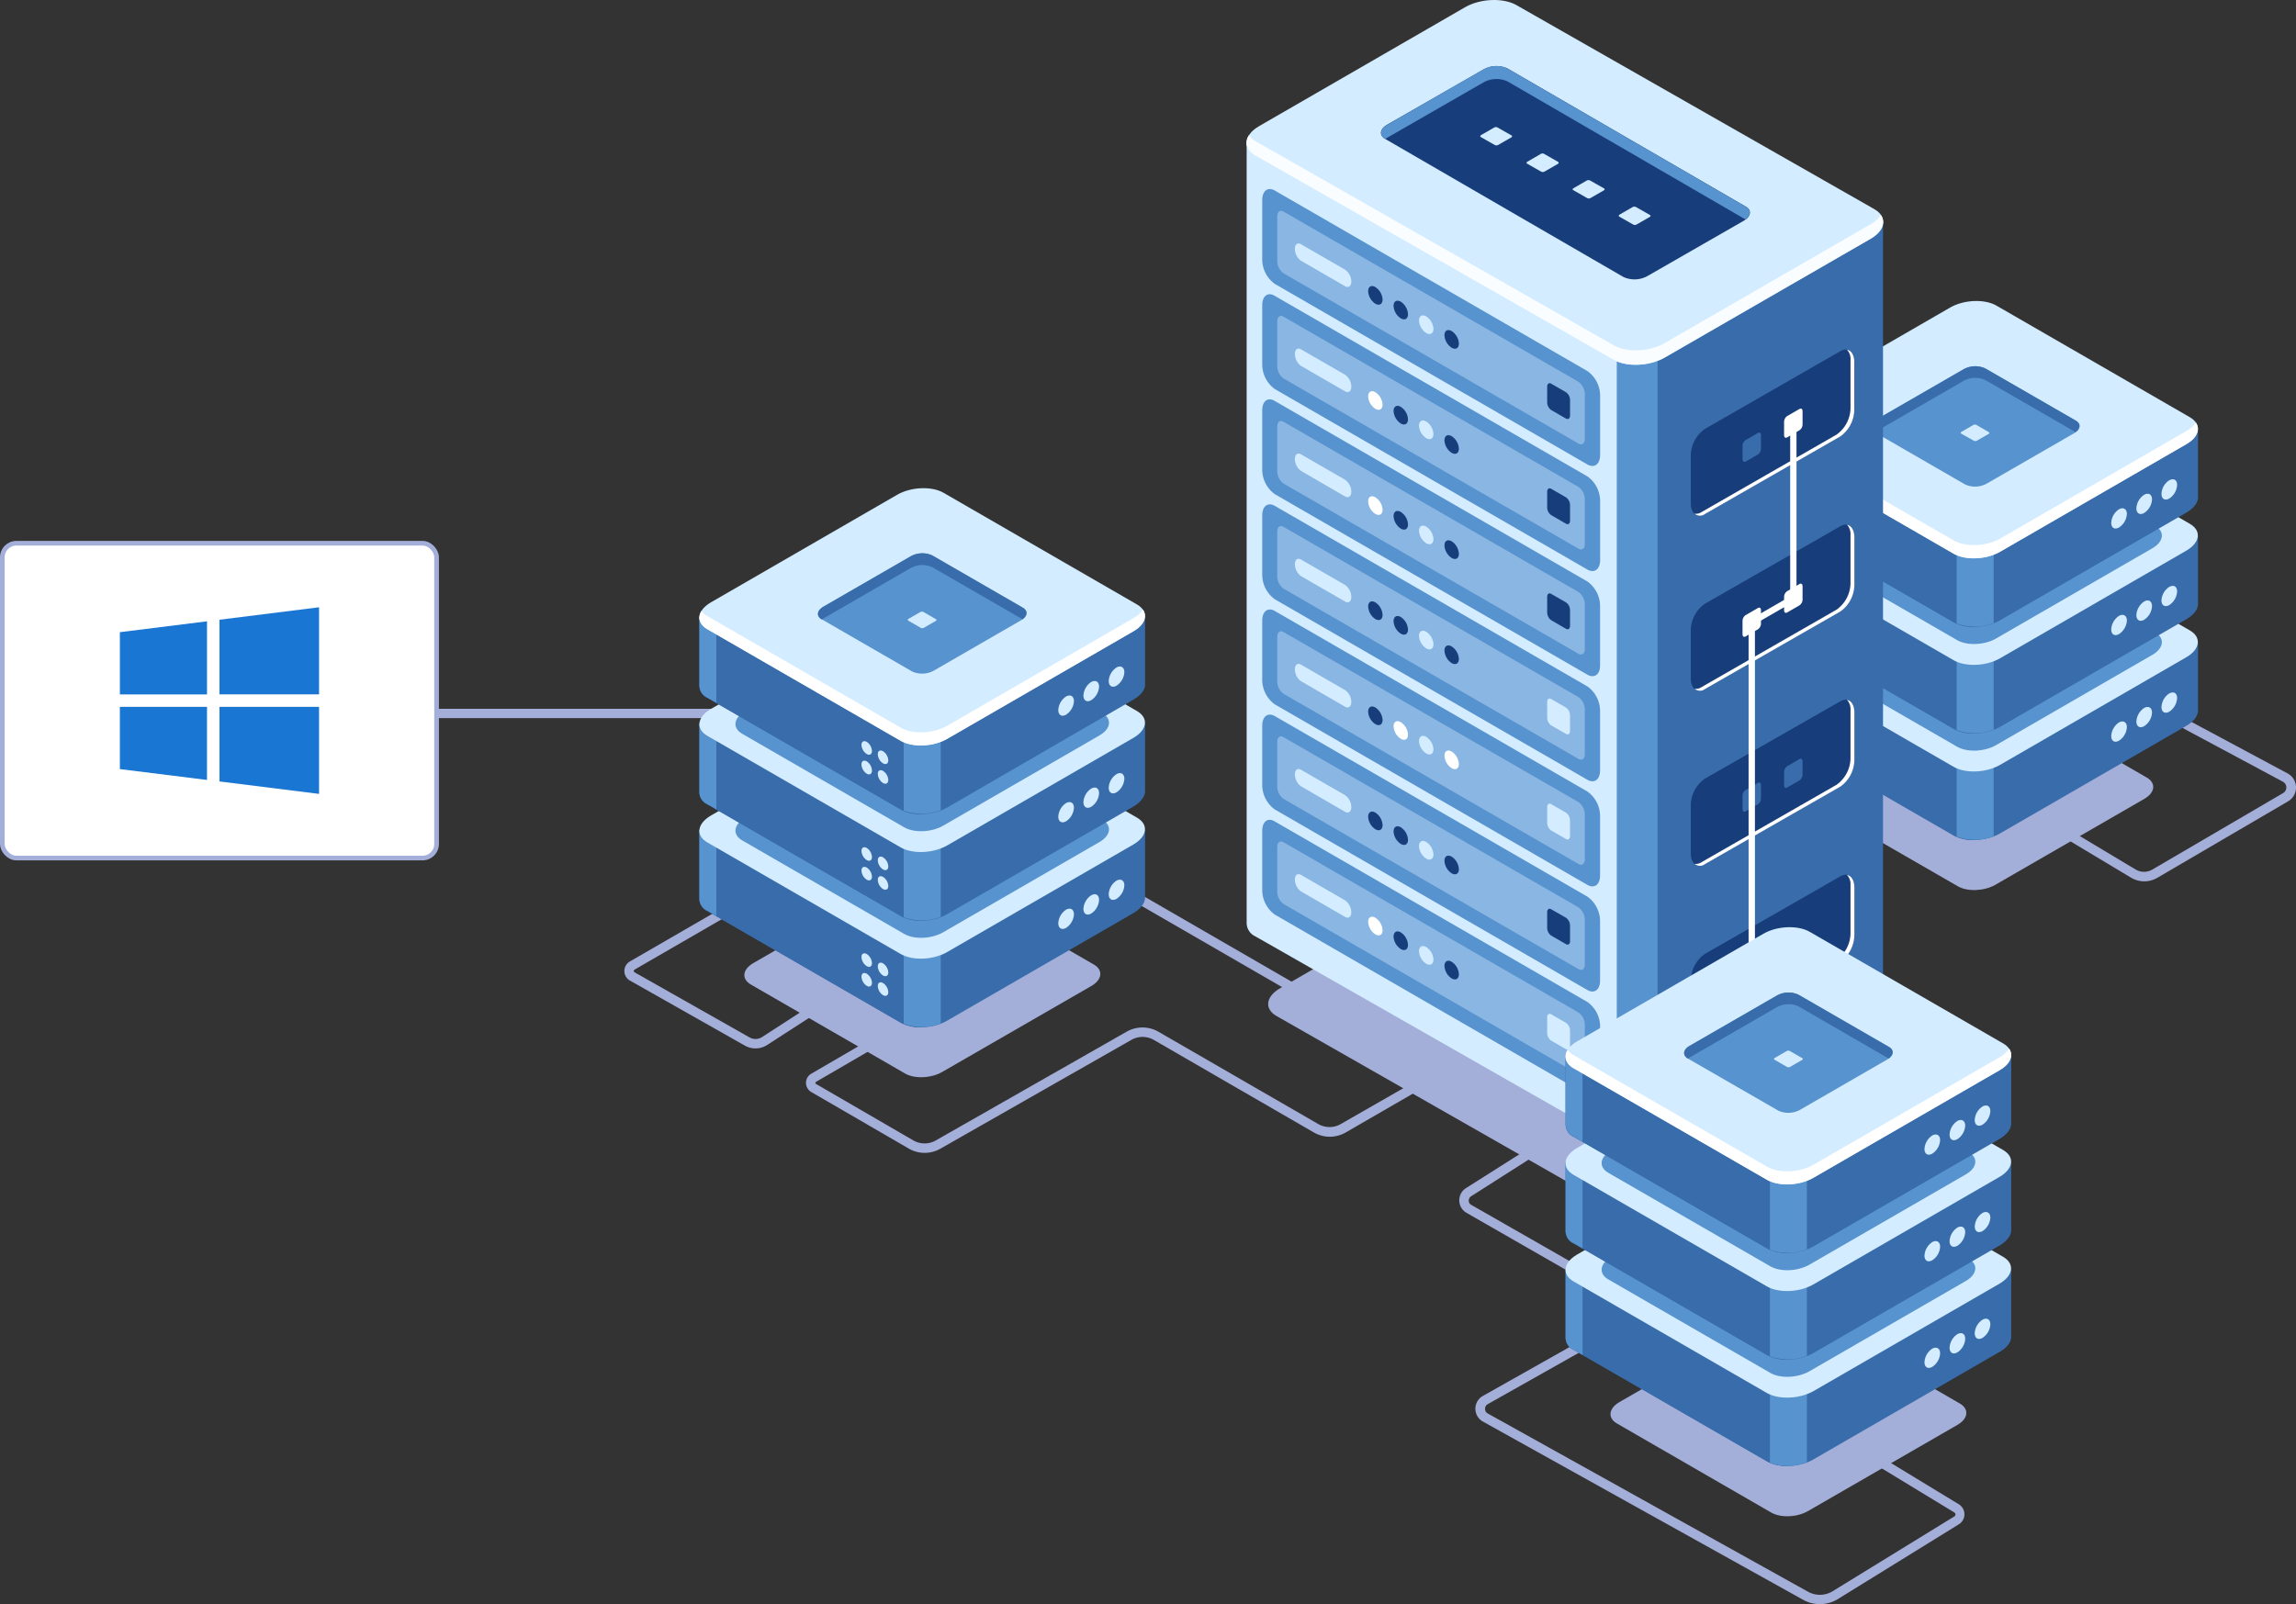 <svg id="Layer_1" data-name="Layer 1" xmlns="http://www.w3.org/2000/svg" viewBox="0 0 492.24 344"><rect x="0" y="0" width="492.24" height="344" fill="#333333" stroke="none"/><defs><style>.cls-1{fill:none;stroke-width:2px;}.cls-1,.cls-10{stroke:#a4afd9;stroke-miterlimit:10;}.cls-2{fill:#a4afd9;}.cls-3{fill:#396caa;}.cls-4{fill:#5793ce;}.cls-5,.cls-9{fill:#d4ecff;}.cls-10,.cls-6{fill:#fff;}.cls-7{fill:#fafdff;}.cls-8{fill:#173d7a;}.cls-9{opacity:0.4;isolation:isolate;}.cls-11{fill:#1976d2;}</style></defs><line class="cls-1" x1="91.05" y1="153" x2="162.05" y2="153"/><path class="cls-2" d="M460.67,192a5.58,5.58,0,0,1-2.87-.8l-17.21-10.32,1-1.73,17.21,10.31a3.53,3.53,0,0,0,3.62,0l28-16.38a1.4,1.4,0,0,0-.05-2.45l-37.32-20,1-1.78,37.32,20a3.43,3.43,0,0,1,.11,6l-28,16.38A5.53,5.53,0,0,1,460.67,192Z" transform="translate(-0.95 -3)"/><path class="cls-2" d="M391.07,347a7.22,7.22,0,0,1-3.52-.91l-68.67-38.23a3.15,3.15,0,0,1,0-5.51l31.08-17.53a1.08,1.08,0,0,0,0-1.87L315.37,263.1a3.1,3.1,0,0,1-.11-5.32l14.12-8.95,1.08,1.71-14.12,9a1.07,1.07,0,0,0-.5.94,1,1,0,0,0,.54.91L351,281.19a3.1,3.1,0,0,1,1.56,2.71,3.05,3.05,0,0,1-1.58,2.69l-31.07,17.53a1.12,1.12,0,0,0-.58,1,1.1,1.1,0,0,0,.58,1l68.67,38.23a5.24,5.24,0,0,0,5.25-.1l26.11-16.05a.48.48,0,0,0,.24-.42.51.51,0,0,0-.24-.43L401,315.83,402,314.1l18.9,11.49a2.52,2.52,0,0,1,0,4.3L394.84,346A7.3,7.3,0,0,1,391.07,347Z" transform="translate(-0.95 -3)"/><path class="cls-2" d="M420.73,193.08,387.62,174c-2-1.17-1.77-3.22.57-4.57l32-18.46c2.34-1.35,5.89-1.5,7.93-.33l33.1,19.12c2,1.17,1.78,3.22-.57,4.57l-32,18.46C426.31,194.1,422.76,194.25,420.73,193.08Z" transform="translate(-0.95 -3)"/><path class="cls-3" d="M472.18,155.16h0V140.85H440.1L429,134.43c-2.54-1.46-7-1.28-9.92.42l-10.35,6-32.1,0v14.71a2.88,2.88,0,0,0,1.7,2.66l41.46,23.94c2.55,1.46,7,1.28,9.93-.42l40-23.11C471.45,157.6,472.27,156.34,472.18,155.16Z" transform="translate(-0.95 -3)"/><path class="cls-3" d="M424.41,133.45a11.27,11.27,0,0,0-5.32,1.4l-10.35,6-32.1,0v14.71a2.88,2.88,0,0,0,1.7,2.66l41.46,23.94a9.08,9.08,0,0,0,4.61,1V133.45Z" transform="translate(-0.95 -3)"/><path class="cls-4" d="M380.27,140.8h-3.63v14.71a2.89,2.89,0,0,0,1.7,2.66l1.93,1.11Z" transform="translate(-0.95 -3)"/><path class="cls-4" d="M420.44,182.42a11.32,11.32,0,0,0,7.94-.09V165.62h-7.94Z" transform="translate(-0.95 -3)"/><path class="cls-5" d="M419.8,167.45l-41.46-23.94c-2.54-1.47-2.22-4,.71-5.73l40-23.11c2.93-1.7,7.38-1.88,9.92-.41l41.46,23.93c2.54,1.47,2.23,4-.71,5.73l-40,23.12C426.79,168.73,422.35,168.92,419.8,167.45Z" transform="translate(-0.95 -3)"/><path class="cls-4" d="M420.55,163.14,385.8,143.08c-2.13-1.23-1.86-3.38.6-4.8L420,118.91c2.46-1.42,6.18-1.57,8.32-.34L463,138.63c2.13,1.23,1.86,3.38-.6,4.8L428.87,162.8C426.4,164.22,422.68,164.37,420.55,163.14Z" transform="translate(-0.95 -3)"/><path class="cls-5" d="M456.93,158.93a3.68,3.68,0,0,1-1.68,2.9c-.92.54-1.67.1-1.67-1a3.73,3.73,0,0,1,1.67-2.91C456.18,157.43,456.93,157.86,456.93,158.93Z" transform="translate(-0.95 -3)"/><path class="cls-5" d="M462.32,155.82a3.68,3.68,0,0,1-1.68,2.9c-.92.53-1.67.1-1.67-1a3.73,3.73,0,0,1,1.67-2.9C461.57,154.32,462.32,154.75,462.32,155.82Z" transform="translate(-0.95 -3)"/><path class="cls-5" d="M467.7,152.71a3.7,3.7,0,0,1-1.67,2.9c-.93.54-1.68.1-1.68-1a3.72,3.72,0,0,1,1.68-2.91C467,151.21,467.7,151.64,467.7,152.71Z" transform="translate(-0.95 -3)"/><path class="cls-3" d="M472.18,132.3h0V118H440.1L429,111.57c-2.54-1.46-7-1.28-9.92.42l-10.35,6-32.1,0v14.71a2.87,2.87,0,0,0,1.7,2.66l41.46,23.94c2.55,1.47,7,1.28,9.93-.41l40-23.12C471.45,134.74,472.27,133.48,472.18,132.3Z" transform="translate(-0.95 -3)"/><path class="cls-3" d="M424.41,110.59a11.5,11.5,0,0,0-5.32,1.39l-10.35,6-32.1,0v14.71a2.88,2.88,0,0,0,1.7,2.66l41.46,23.94a9.08,9.08,0,0,0,4.61,1V110.59Z" transform="translate(-0.95 -3)"/><path class="cls-4" d="M380.27,117.94h-3.63v14.71a2.87,2.87,0,0,0,1.7,2.66l1.93,1.12Z" transform="translate(-0.95 -3)"/><path class="cls-4" d="M420.44,159.56a11.32,11.32,0,0,0,7.94-.09V142.76h-7.94Z" transform="translate(-0.95 -3)"/><path class="cls-5" d="M419.8,144.59l-41.46-23.94c-2.54-1.47-2.22-4,.71-5.73l40-23.11c2.93-1.7,7.38-1.88,9.92-.41l41.46,23.93c2.54,1.47,2.23,4-.71,5.73l-40,23.12C426.79,145.87,422.35,146.06,419.8,144.59Z" transform="translate(-0.95 -3)"/><path class="cls-4" d="M420.55,140.28,385.8,120.22c-2.13-1.23-1.86-3.38.6-4.8L420,96.05c2.46-1.42,6.18-1.57,8.32-.34L463,115.77c2.13,1.23,1.86,3.38-.6,4.8l-33.54,19.37C426.4,141.36,422.68,141.51,420.55,140.28Z" transform="translate(-0.95 -3)"/><path class="cls-5" d="M456.93,136.07a3.68,3.68,0,0,1-1.68,2.9c-.92.54-1.67.1-1.67-1a3.7,3.7,0,0,1,1.67-2.9C456.18,134.57,456.93,135,456.93,136.07Z" transform="translate(-0.95 -3)"/><path class="cls-5" d="M462.32,133a3.68,3.68,0,0,1-1.68,2.9c-.92.54-1.67.1-1.67-1a3.73,3.73,0,0,1,1.67-2.91C461.57,131.46,462.32,131.89,462.32,133Z" transform="translate(-0.95 -3)"/><path class="cls-5" d="M467.7,129.85a3.7,3.7,0,0,1-1.67,2.9c-.93.54-1.68.1-1.68-1a3.68,3.68,0,0,1,1.68-2.9C467,128.35,467.7,128.78,467.7,129.85Z" transform="translate(-0.95 -3)"/><path class="cls-3" d="M472.18,109.44h0V95.13H440.1L429,88.71c-2.54-1.46-7-1.28-9.92.42l-10.35,6-32.1,0v14.71a2.87,2.87,0,0,0,1.7,2.66l41.46,23.94c2.55,1.47,7,1.28,9.93-.41l40-23.12C471.45,111.88,472.27,110.62,472.18,109.44Z" transform="translate(-0.95 -3)"/><path class="cls-3" d="M424.41,87.73a11.39,11.39,0,0,0-5.32,1.4l-10.35,6-32.1,0v14.71a2.87,2.87,0,0,0,1.7,2.66l41.46,23.94a9.08,9.08,0,0,0,4.61,1V87.73Z" transform="translate(-0.95 -3)"/><path class="cls-4" d="M380.27,95.08h-3.63v14.71a2.87,2.87,0,0,0,1.7,2.66l1.93,1.11Z" transform="translate(-0.95 -3)"/><path class="cls-4" d="M420.44,136.7a11.32,11.32,0,0,0,7.94-.09v-16.7h-7.94Z" transform="translate(-0.95 -3)"/><path class="cls-5" d="M419.8,121.73,378.34,97.79c-2.54-1.47-2.22-4,.71-5.73l40-23.11c2.93-1.7,7.38-1.88,9.92-.41l41.46,23.93c2.54,1.47,2.23,4-.71,5.74l-40,23.11C426.79,123,422.35,123.2,419.8,121.73Z" transform="translate(-0.95 -3)"/><path class="cls-6" d="M469.76,95.39l-40,23.11c-2.94,1.7-7.38,1.88-9.93.41L378.34,95a3.94,3.94,0,0,1-1.27-1.13c-.87,1.41-.47,2.93,1.27,3.94l41.46,23.94c2.55,1.47,7,1.28,9.93-.41l40-23.11c2.28-1.32,3-3.16,2-4.61A5.56,5.56,0,0,1,469.76,95.39Z" transform="translate(-0.95 -3)"/><path class="cls-5" d="M456.93,113.21a3.68,3.68,0,0,1-1.68,2.9c-.92.54-1.67.1-1.67-1a3.7,3.7,0,0,1,1.67-2.9C456.18,111.71,456.93,112.15,456.93,113.21Z" transform="translate(-0.95 -3)"/><path class="cls-5" d="M462.32,110.1a3.68,3.68,0,0,1-1.68,2.9c-.92.54-1.67.1-1.67-1a3.7,3.7,0,0,1,1.67-2.9C461.57,108.6,462.32,109,462.32,110.1Z" transform="translate(-0.95 -3)"/><path class="cls-5" d="M467.7,107a3.7,3.7,0,0,1-1.67,2.9c-.93.54-1.68.1-1.68-1A3.68,3.68,0,0,1,466,106C467,105.49,467.7,105.92,467.7,107Z" transform="translate(-0.95 -3)"/><path class="cls-4" d="M422.25,106.89l-19.4-11.2c-1.19-.69-1-1.89.34-2.69l18.73-10.81a5.15,5.15,0,0,1,4.64-.19L446,93.2c1.19.69,1.05,1.89-.33,2.68L426.9,106.7A5.18,5.18,0,0,1,422.25,106.89Z" transform="translate(-0.95 -3)"/><path class="cls-5" d="M424.11,97.51,421.43,96c-.17-.09-.15-.26,0-.37l2.59-1.5a.71.71,0,0,1,.65,0l2.68,1.55c.16.09.14.26-.05.37l-2.59,1.49A.69.69,0,0,1,424.11,97.51Z" transform="translate(-0.95 -3)"/><path class="cls-3" d="M402.85,95.69l.06,0c.09-.06.17-.13.28-.19l18.73-10.82a5.15,5.15,0,0,1,4.64-.19l19.35,11.17c1.1-.78,1.15-1.85,0-2.49L426.56,82a5.15,5.15,0,0,0-4.64.19L403.18,93C401.81,93.8,401.66,95,402.85,95.69Z" transform="translate(-0.95 -3)"/><path class="cls-2" d="M346.15,261.67l-71.55-40.8c-2.62-1.51-2.29-4.15.73-5.9L316.5,191.2c3-1.74,7.59-1.93,10.21-.42l71.55,40.8c2.62,1.51,2.29,4.15-.73,5.9l-41.17,23.76C353.34,263,348.77,263.18,346.15,261.67Z" transform="translate(-0.95 -3)"/><path class="cls-3" d="M404.65,217.85h0V50.8L338.24,33.42,326,26.35c-2.81-1.62-7.72-1.41-11,.46L303.64,33.4l-35.42,0,10.49,161.26a3.17,3.17,0,0,0,1.88,2.93l66.27,50c2.81,1.62,7.71,1.42,10.95-.46L402,221.63C403.85,220.55,404.75,219.15,404.65,217.85Z" transform="translate(-0.95 -3)"/><path class="cls-5" d="M320.92,25.27a12.69,12.69,0,0,0-5.87,1.54L303.64,33.4l-35.42,0V200.87a3.18,3.18,0,0,0,1.88,2.94l76.76,43.77a9.85,9.85,0,0,0,5.08,1.08l.8-168.54Z" transform="translate(-0.95 -3)"/><path class="cls-4" d="M347.57,247.92a12.45,12.45,0,0,0,8.75-.1V78.13h-8.75Z" transform="translate(-0.95 -3)"/><path class="cls-5" d="M346.86,80.14,270.1,36.37c-2.81-1.62-2.46-4.45.79-6.32l44.16-25.5c3.24-1.87,8.15-2.08,11-.46l76.76,43.77c2.81,1.63,2.45,4.46-.79,6.33l-44.17,25.5C354.57,81.56,349.67,81.76,346.86,80.14Z" transform="translate(-0.95 -3)"/><path class="cls-7" d="M402,51.08l-44.17,25.5c-3.24,1.87-8.14,2.07-10.95.45L270.1,33.26A4.1,4.1,0,0,1,268.7,32c-1,1.55-.53,3.23,1.4,4.35l76.76,43.77c2.81,1.62,7.71,1.42,10.95-.45L402,54.19c2.52-1.46,3.28-3.49,2.19-5.08A6.2,6.2,0,0,1,402,51.08Z" transform="translate(-0.95 -3)"/><path class="cls-8" d="M349,62.4l-51.1-29.62c-1.32-.76-1.15-2.09.36-3L319,17.89a5.69,5.69,0,0,1,5.13-.22l51.1,29.63c1.32.75,1.15,2.08-.36,3L354.16,62.19A5.72,5.72,0,0,1,349,62.4Z" transform="translate(-0.95 -3)"/><path class="cls-5" d="M321.44,34.11l-3-1.71c-.18-.11-.16-.29,0-.41l2.86-1.65a.78.78,0,0,1,.71,0l3,1.71c.18.1.16.28-.05.41l-2.86,1.65A.81.81,0,0,1,321.44,34.11Z" transform="translate(-0.95 -3)"/><path class="cls-5" d="M331.34,39.8l-3-1.71c-.18-.11-.15-.29.06-.41L331.29,36a.73.73,0,0,1,.7,0l3,1.71c.18.1.15.29,0,.41l-2.86,1.65A.81.81,0,0,1,331.34,39.8Z" transform="translate(-0.95 -3)"/><path class="cls-5" d="M341.23,45.48l-3-1.71c-.18-.1-.16-.28.05-.4l2.86-1.66a.78.78,0,0,1,.71,0l3,1.7c.18.11.16.29-.05.41l-2.86,1.65A.75.75,0,0,1,341.23,45.48Z" transform="translate(-0.95 -3)"/><path class="cls-5" d="M351.12,51.17l-3-1.71c-.18-.1-.16-.28,0-.41l2.86-1.65a.81.81,0,0,1,.71,0l3,1.71c.18.11.16.29-.05.41l-2.86,1.65A.78.78,0,0,1,351.12,51.17Z" transform="translate(-0.95 -3)"/><path class="cls-4" d="M297.93,32.78l.06,0c.1-.07.19-.14.31-.21L319,20.67a5.72,5.72,0,0,1,5.13-.22l51,29.59c1.21-.86,1.28-2,.06-2.75l-51.1-29.62a5.72,5.72,0,0,0-5.13.21L298.3,29.81C296.78,30.69,296.61,32,297.93,32.78Z" transform="translate(-0.95 -3)"/><path class="cls-8" d="M366.44,113.24,395.49,96.6a7.1,7.1,0,0,0,3-5.66V80.55c0-2.18-1.33-3.18-3-2.24L366.44,95a7.08,7.08,0,0,0-3,5.66V111C363.48,113.18,364.8,114.18,366.44,113.24Z" transform="translate(-0.95 -3)"/><path class="cls-6" d="M396.93,78a2.89,2.89,0,0,1,.75,2.16V90.55a7.09,7.09,0,0,1-3,5.66l-29,16.64a2.17,2.17,0,0,1-1.44.31,1.77,1.77,0,0,0,2.22.08L395.49,96.6a7.1,7.1,0,0,0,3-5.66V80.55C398.46,79.07,397.84,78.15,396.93,78Z" transform="translate(-0.95 -3)"/><path class="cls-3" d="M375.18,102l2.66-1.54a1.55,1.55,0,0,0,.65-1.23V96.33c0-.48-.29-.69-.65-.49l-2.66,1.54a1.53,1.53,0,0,0-.65,1.23v2.85C374.53,101.94,374.82,102.15,375.18,102Z" transform="translate(-0.95 -3)"/><path class="cls-6" d="M384.09,96.8l2.66-1.54A1.52,1.52,0,0,0,387.4,94V91.18c0-.47-.29-.69-.65-.48l-2.66,1.53a1.55,1.55,0,0,0-.65,1.24v2.84C383.44,96.79,383.73,97,384.09,96.8Z" transform="translate(-0.95 -3)"/><path class="cls-8" d="M366.44,188.32l29.05-16.63a7.1,7.1,0,0,0,3-5.66V155.64c0-2.18-1.33-3.18-3-2.24L366.44,170a7.06,7.06,0,0,0-3,5.65v10.4C363.48,188.27,364.8,189.27,366.44,188.32Z" transform="translate(-0.95 -3)"/><path class="cls-6" d="M396.93,153.09a2.88,2.88,0,0,1,.75,2.16v10.39a7.1,7.1,0,0,1-3,5.66l-29,16.63a2.13,2.13,0,0,1-1.44.32,1.76,1.76,0,0,0,2.22.07l29.05-16.63a7.1,7.1,0,0,0,3-5.66V155.64C398.46,154.16,397.84,153.24,396.93,153.09Z" transform="translate(-0.95 -3)"/><path class="cls-3" d="M375.18,177l2.66-1.54a1.55,1.55,0,0,0,.65-1.24v-2.84c0-.48-.29-.7-.65-.49l-2.66,1.54a1.53,1.53,0,0,0-.65,1.23v2.85C374.53,177,374.82,177.24,375.18,177Z" transform="translate(-0.95 -3)"/><path class="cls-3" d="M384.09,171.89l2.66-1.54a1.53,1.53,0,0,0,.65-1.23v-2.85c0-.47-.29-.69-.65-.49l-2.66,1.54a1.55,1.55,0,0,0-.65,1.23v2.85C383.44,171.88,383.73,172.1,384.09,171.89Z" transform="translate(-0.95 -3)"/><path class="cls-8" d="M366.44,225.87l29.05-16.64a7.09,7.09,0,0,0,3-5.66V193.18c0-2.18-1.33-3.18-3-2.24l-29.05,16.64a7.09,7.09,0,0,0-3,5.66v10.39C363.48,225.81,364.8,226.81,366.44,225.87Z" transform="translate(-0.95 -3)"/><path class="cls-6" d="M396.93,190.63a2.89,2.89,0,0,1,.75,2.16v10.39a7.07,7.07,0,0,1-3,5.66l-29,16.64a2.11,2.11,0,0,1-1.44.31,1.77,1.77,0,0,0,2.22.08l29.05-16.64a7.09,7.09,0,0,0,3-5.66V193.18C398.46,191.7,397.84,190.79,396.93,190.63Z" transform="translate(-0.95 -3)"/><path class="cls-6" d="M375.18,214.58l2.66-1.54a1.53,1.53,0,0,0,.65-1.23V209c0-.47-.29-.69-.65-.49L375.18,210a1.55,1.55,0,0,0-.65,1.23v2.85C374.53,214.57,374.82,214.79,375.18,214.58Z" transform="translate(-0.95 -3)"/><path class="cls-3" d="M384.09,209.43l2.66-1.54a1.52,1.52,0,0,0,.65-1.23v-2.85c0-.47-.29-.69-.65-.48l-2.66,1.54a1.52,1.52,0,0,0-.65,1.23V209C383.44,209.42,383.73,209.64,384.09,209.43Z" transform="translate(-0.95 -3)"/><path class="cls-8" d="M366.44,150.78l29.05-16.64a7.07,7.07,0,0,0,3-5.66V118.09c0-2.18-1.33-3.18-3-2.23l-29.05,16.63a7.09,7.09,0,0,0-3,5.66v10.39C363.48,150.72,364.8,151.72,366.44,150.78Z" transform="translate(-0.95 -3)"/><path class="cls-6" d="M396.93,115.54a2.9,2.9,0,0,1,.75,2.17V128.1a7.07,7.07,0,0,1-3,5.65l-29,16.64a2.11,2.11,0,0,1-1.44.31,1.76,1.76,0,0,0,2.22.08l29.05-16.64a7.07,7.07,0,0,0,3-5.65v-10.4C398.46,116.61,397.84,115.7,396.93,115.54Z" transform="translate(-0.95 -3)"/><path class="cls-6" d="M375.18,139.49l2.66-1.54a1.52,1.52,0,0,0,.65-1.23v-2.85c0-.47-.29-.69-.65-.48l-2.66,1.53a1.55,1.55,0,0,0-.65,1.24V139C374.53,139.48,374.82,139.7,375.18,139.49Z" transform="translate(-0.95 -3)"/><path class="cls-6" d="M384.09,134.35l2.66-1.54a1.55,1.55,0,0,0,.65-1.24v-2.84c0-.48-.29-.7-.65-.49l-2.66,1.54a1.53,1.53,0,0,0-.65,1.23v2.85C383.44,134.33,383.73,134.55,384.09,134.35Z" transform="translate(-0.95 -3)"/><path class="cls-4" d="M341.27,102.6l-67-38.71a6.49,6.49,0,0,1-2.71-5.19V45.92c0-2,1.21-2.92,2.71-2.05l67,38.7A6.51,6.51,0,0,1,344,87.76v12.79C344,102.54,342.77,103.46,341.27,102.6Z" transform="translate(-0.95 -3)"/><path class="cls-9" d="M339.35,98.12,276.16,61.63A3.29,3.29,0,0,1,274.78,59V49.39c0-1,.62-1.48,1.38-1l63.19,36.48a3.3,3.3,0,0,1,1.37,2.64v9.61C340.72,98.09,340.11,98.56,339.35,98.12Z" transform="translate(-0.95 -3)"/><path class="cls-5" d="M289.32,64.38l-9.43-5.45a3.21,3.21,0,0,1-1.33-2.55h0c0-1,.6-1.44,1.33-1l9.43,5.45a3.21,3.21,0,0,1,1.34,2.56h0C290.66,64.35,290.06,64.81,289.32,64.38Z" transform="translate(-0.95 -3)"/><path class="cls-8" d="M297.36,67.23c0,1-.69,1.39-1.55.9a3.43,3.43,0,0,1-1.54-2.68c0-1,.69-1.39,1.54-.89A3.4,3.4,0,0,1,297.36,67.23Z" transform="translate(-0.95 -3)"/><path class="cls-8" d="M302.81,70.38c0,1-.69,1.39-1.54.89a3.4,3.4,0,0,1-1.55-2.67c0-1,.69-1.39,1.55-.9A3.45,3.45,0,0,1,302.81,70.38Z" transform="translate(-0.95 -3)"/><path class="cls-5" d="M308.27,73.53c0,1-.7,1.38-1.55.89a3.42,3.42,0,0,1-1.55-2.68c0-1,.7-1.38,1.55-.89A3.46,3.46,0,0,1,308.27,73.53Z" transform="translate(-0.95 -3)"/><path class="cls-8" d="M313.72,76.68c0,1-.69,1.38-1.55.89a3.41,3.41,0,0,1-1.54-2.68c0-1,.69-1.38,1.54-.89A3.4,3.4,0,0,1,313.72,76.68Z" transform="translate(-0.95 -3)"/><path class="cls-8" d="M336.69,92.77l-3.18-1.84a2.07,2.07,0,0,1-.86-1.64V85.93c0-.63.39-.92.86-.65l3.18,1.84a2.05,2.05,0,0,1,.86,1.64v3.36C337.55,92.75,337.16,93,336.69,92.77Z" transform="translate(-0.95 -3)"/><path class="cls-4" d="M341.27,125.14l-67-38.7a6.53,6.53,0,0,1-2.71-5.2V68.46c0-2,1.21-2.92,2.71-2l67,38.7A6.51,6.51,0,0,1,344,110.3v12.79C344,125.09,342.77,126,341.27,125.14Z" transform="translate(-0.95 -3)"/><path class="cls-9" d="M339.35,120.66,276.16,84.18a3.31,3.31,0,0,1-1.38-2.64V71.93c0-1,.62-1.48,1.38-1l63.19,36.48a3.3,3.3,0,0,1,1.37,2.64v9.61C340.72,120.63,340.11,121.1,339.35,120.66Z" transform="translate(-0.95 -3)"/><path class="cls-5" d="M289.32,86.92l-9.43-5.44a3.24,3.24,0,0,1-1.33-2.56h0c0-1,.6-1.44,1.33-1l9.43,5.44a3.21,3.21,0,0,1,1.34,2.56h0C290.66,86.89,290.06,87.35,289.32,86.92Z" transform="translate(-0.95 -3)"/><path class="cls-6" d="M297.36,89.78c0,1-.69,1.38-1.55.89A3.43,3.43,0,0,1,294.27,88c0-1,.69-1.39,1.54-.89A3.4,3.4,0,0,1,297.36,89.78Z" transform="translate(-0.95 -3)"/><path class="cls-8" d="M302.81,92.92c0,1-.69,1.39-1.54.9a3.43,3.43,0,0,1-1.55-2.68c0-1,.69-1.39,1.55-.89A3.41,3.41,0,0,1,302.81,92.92Z" transform="translate(-0.95 -3)"/><path class="cls-5" d="M308.27,96.07c0,1-.7,1.39-1.55.89a3.42,3.42,0,0,1-1.55-2.67c0-1,.7-1.39,1.55-.9A3.46,3.46,0,0,1,308.27,96.07Z" transform="translate(-0.95 -3)"/><path class="cls-8" d="M313.72,99.22c0,1-.69,1.38-1.55.89a3.41,3.41,0,0,1-1.54-2.68c0-1,.69-1.38,1.54-.89A3.41,3.41,0,0,1,313.72,99.22Z" transform="translate(-0.95 -3)"/><path class="cls-8" d="M336.69,115.31l-3.18-1.84a2.07,2.07,0,0,1-.86-1.64v-3.36c0-.63.39-.92.86-.65l3.18,1.84a2.05,2.05,0,0,1,.86,1.64v3.36C337.55,115.29,337.16,115.58,336.69,115.31Z" transform="translate(-0.95 -3)"/><path class="cls-4" d="M341.27,147.68l-67-38.7a6.51,6.51,0,0,1-2.71-5.19V91c0-2,1.21-2.92,2.71-2l67,38.7a6.51,6.51,0,0,1,2.72,5.19v12.79C344,147.63,342.77,148.55,341.27,147.68Z" transform="translate(-0.95 -3)"/><path class="cls-9" d="M339.35,143.2l-63.19-36.48a3.31,3.31,0,0,1-1.38-2.64V94.47c0-1,.62-1.48,1.38-1l63.19,36.48a3.3,3.3,0,0,1,1.37,2.64v9.61C340.72,143.17,340.11,143.64,339.35,143.2Z" transform="translate(-0.95 -3)"/><path class="cls-5" d="M289.32,109.46,279.89,104a3.23,3.23,0,0,1-1.33-2.56h0c0-1,.6-1.44,1.33-1l9.43,5.44a3.21,3.21,0,0,1,1.34,2.56h0C290.66,109.44,290.06,109.89,289.32,109.46Z" transform="translate(-0.95 -3)"/><path class="cls-6" d="M297.36,112.32c0,1-.69,1.38-1.55.89a3.41,3.41,0,0,1-1.54-2.68c0-1,.69-1.38,1.54-.89A3.4,3.4,0,0,1,297.36,112.32Z" transform="translate(-0.95 -3)"/><path class="cls-8" d="M302.81,115.47c0,1-.69,1.38-1.54.89a3.41,3.41,0,0,1-1.55-2.68c0-1,.69-1.38,1.55-.89A3.41,3.41,0,0,1,302.81,115.47Z" transform="translate(-0.95 -3)"/><path class="cls-5" d="M308.27,118.61c0,1-.7,1.39-1.55.89a3.42,3.42,0,0,1-1.55-2.67c0-1,.7-1.39,1.55-.89A3.42,3.42,0,0,1,308.27,118.61Z" transform="translate(-0.95 -3)"/><path class="cls-8" d="M313.72,121.76c0,1-.69,1.39-1.55.89a3.41,3.41,0,0,1-1.54-2.67c0-1,.69-1.39,1.54-.9A3.43,3.43,0,0,1,313.72,121.76Z" transform="translate(-0.95 -3)"/><path class="cls-8" d="M336.69,137.85,333.51,136a2.09,2.09,0,0,1-.86-1.65V131c0-.63.39-.92.86-.64l3.18,1.83a2.07,2.07,0,0,1,.86,1.64v3.36C337.55,137.83,337.16,138.12,336.69,137.85Z" transform="translate(-0.95 -3)"/><path class="cls-4" d="M341.27,170.22l-67-38.7a6.51,6.51,0,0,1-2.71-5.19V113.54c0-2,1.21-2.92,2.71-2.05l67,38.71a6.5,6.5,0,0,1,2.72,5.19v12.78C344,170.17,342.77,171.09,341.27,170.22Z" transform="translate(-0.95 -3)"/><path class="cls-9" d="M339.35,165.74l-63.19-36.48a3.31,3.31,0,0,1-1.38-2.63V117c0-1,.62-1.48,1.38-1l63.19,36.49a3.28,3.28,0,0,1,1.37,2.63v9.61C340.72,165.71,340.11,166.18,339.35,165.74Z" transform="translate(-0.95 -3)"/><path class="cls-5" d="M289.32,132l-9.43-5.44a3.23,3.23,0,0,1-1.33-2.56h0c0-1,.6-1.44,1.33-1l9.43,5.44a3.22,3.22,0,0,1,1.34,2.56h0C290.66,132,290.06,132.43,289.32,132Z" transform="translate(-0.95 -3)"/><path class="cls-8" d="M297.36,134.86c0,1-.69,1.38-1.55.89a3.41,3.41,0,0,1-1.54-2.68c0-1,.69-1.38,1.54-.89A3.41,3.41,0,0,1,297.36,134.86Z" transform="translate(-0.95 -3)"/><path class="cls-8" d="M302.81,138c0,1-.69,1.38-1.54.89a3.4,3.4,0,0,1-1.55-2.68c0-1,.69-1.38,1.55-.89A3.41,3.41,0,0,1,302.81,138Z" transform="translate(-0.95 -3)"/><path class="cls-5" d="M308.27,141.15c0,1-.7,1.39-1.55.9a3.46,3.46,0,0,1-1.55-2.68c0-1,.7-1.39,1.55-.89A3.42,3.42,0,0,1,308.27,141.15Z" transform="translate(-0.95 -3)"/><path class="cls-8" d="M313.72,144.3c0,1-.69,1.39-1.55.9a3.45,3.45,0,0,1-1.54-2.68c0-1,.69-1.39,1.54-.89A3.4,3.4,0,0,1,313.72,144.3Z" transform="translate(-0.95 -3)"/><path class="cls-5" d="M336.69,160.39l-3.18-1.83a2.08,2.08,0,0,1-.86-1.64v-3.36c0-.64.39-.93.86-.65l3.18,1.83a2.07,2.07,0,0,1,.86,1.64v3.36C337.55,160.37,337.16,160.66,336.69,160.39Z" transform="translate(-0.95 -3)"/><path class="cls-4" d="M341.27,192.76l-67-38.7a6.51,6.51,0,0,1-2.71-5.19V136.09c0-2,1.21-2.92,2.71-2.06l67,38.71a6.5,6.5,0,0,1,2.72,5.19v12.78C344,192.71,342.77,193.63,341.27,192.76Z" transform="translate(-0.95 -3)"/><path class="cls-9" d="M339.35,188.28,276.16,151.8a3.31,3.31,0,0,1-1.38-2.63v-9.61c0-1,.62-1.48,1.38-1L339.35,175a3.3,3.3,0,0,1,1.37,2.63v9.61C340.72,188.26,340.11,188.72,339.35,188.28Z" transform="translate(-0.95 -3)"/><path class="cls-5" d="M289.32,154.55l-9.43-5.45a3.23,3.23,0,0,1-1.33-2.56h0c0-1,.6-1.43,1.33-1l9.43,5.45a3.19,3.19,0,0,1,1.34,2.55h0C290.66,154.52,290.06,155,289.32,154.55Z" transform="translate(-0.95 -3)"/><path class="cls-8" d="M297.36,157.4c0,1-.69,1.38-1.55.89a3.41,3.41,0,0,1-1.54-2.68c0-1,.69-1.38,1.54-.89A3.41,3.41,0,0,1,297.36,157.4Z" transform="translate(-0.95 -3)"/><path class="cls-6" d="M302.81,160.55c0,1-.69,1.38-1.54.89a3.4,3.4,0,0,1-1.55-2.68c0-1,.69-1.38,1.55-.89A3.41,3.41,0,0,1,302.81,160.55Z" transform="translate(-0.95 -3)"/><path class="cls-5" d="M308.27,163.7c0,1-.7,1.38-1.55.89a3.42,3.42,0,0,1-1.55-2.68c0-1,.7-1.38,1.55-.89A3.42,3.42,0,0,1,308.27,163.7Z" transform="translate(-0.95 -3)"/><path class="cls-6" d="M313.72,166.84c0,1-.69,1.39-1.55.9a3.43,3.43,0,0,1-1.54-2.68c0-1,.69-1.39,1.54-.89A3.4,3.4,0,0,1,313.72,166.84Z" transform="translate(-0.95 -3)"/><path class="cls-5" d="M336.69,182.93l-3.18-1.83a2.08,2.08,0,0,1-.86-1.64V176.1c0-.64.39-.93.86-.65l3.18,1.83a2.08,2.08,0,0,1,.86,1.64v3.36C337.55,182.91,337.16,183.21,336.69,182.93Z" transform="translate(-0.95 -3)"/><path class="cls-4" d="M341.27,215.31l-67-38.71a6.51,6.51,0,0,1-2.71-5.19V158.63c0-2,1.21-2.92,2.71-2.06l67,38.71a6.5,6.5,0,0,1,2.72,5.19v12.78C344,215.25,342.77,216.17,341.27,215.31Z" transform="translate(-0.95 -3)"/><path class="cls-9" d="M339.35,210.82l-63.19-36.48a3.31,3.31,0,0,1-1.38-2.63V162.1c0-1,.62-1.48,1.38-1l63.19,36.48a3.3,3.3,0,0,1,1.37,2.63v9.61C340.72,210.8,340.11,211.26,339.35,210.82Z" transform="translate(-0.95 -3)"/><path class="cls-5" d="M289.32,177.09l-9.43-5.45a3.23,3.23,0,0,1-1.33-2.56h0c0-1,.6-1.43,1.33-1l9.43,5.45a3.19,3.19,0,0,1,1.34,2.55h0C290.66,177.06,290.06,177.51,289.32,177.09Z" transform="translate(-0.95 -3)"/><path class="cls-8" d="M297.36,179.94c0,1-.69,1.39-1.55.89a3.41,3.41,0,0,1-1.54-2.67c0-1,.69-1.39,1.54-.9A3.43,3.43,0,0,1,297.36,179.94Z" transform="translate(-0.95 -3)"/><path class="cls-8" d="M302.81,183.09c0,1-.69,1.39-1.54.89a3.4,3.4,0,0,1-1.55-2.68c0-1,.69-1.38,1.55-.89A3.43,3.43,0,0,1,302.81,183.09Z" transform="translate(-0.95 -3)"/><path class="cls-5" d="M308.27,186.24c0,1-.7,1.38-1.55.89a3.42,3.42,0,0,1-1.55-2.68c0-1,.7-1.38,1.55-.89A3.42,3.42,0,0,1,308.27,186.24Z" transform="translate(-0.95 -3)"/><path class="cls-8" d="M313.72,189.39c0,1-.69,1.38-1.55.89a3.41,3.41,0,0,1-1.54-2.68c0-1,.69-1.38,1.54-.89A3.4,3.4,0,0,1,313.72,189.39Z" transform="translate(-0.95 -3)"/><path class="cls-8" d="M336.69,205.47l-3.18-1.83a2.08,2.08,0,0,1-.86-1.64v-3.36c0-.63.39-.93.86-.65l3.18,1.83a2.07,2.07,0,0,1,.86,1.64v3.36C337.55,205.46,337.16,205.75,336.69,205.47Z" transform="translate(-0.95 -3)"/><path class="cls-4" d="M341.27,237.85l-67-38.71a6.49,6.49,0,0,1-2.71-5.19V181.17c0-2,1.21-2.92,2.71-2l67,38.7A6.51,6.51,0,0,1,344,223v12.78C344,237.79,342.77,238.71,341.27,237.85Z" transform="translate(-0.95 -3)"/><path class="cls-9" d="M339.35,233.37l-63.19-36.49a3.29,3.29,0,0,1-1.38-2.63v-9.61c0-1,.62-1.48,1.38-1l63.19,36.48a3.3,3.3,0,0,1,1.37,2.63v9.61C340.72,233.34,340.11,233.81,339.35,233.37Z" transform="translate(-0.95 -3)"/><path class="cls-5" d="M289.32,199.63l-9.43-5.45a3.21,3.21,0,0,1-1.33-2.55h0c0-1,.6-1.44,1.33-1l9.43,5.45a3.21,3.21,0,0,1,1.34,2.56h0C290.66,199.6,290.06,200.06,289.32,199.63Z" transform="translate(-0.95 -3)"/><path class="cls-6" d="M297.36,202.48c0,1-.69,1.39-1.55.9a3.45,3.45,0,0,1-1.54-2.68c0-1,.69-1.39,1.54-.89A3.4,3.4,0,0,1,297.36,202.48Z" transform="translate(-0.95 -3)"/><path class="cls-8" d="M302.81,205.63c0,1-.69,1.39-1.54.89a3.4,3.4,0,0,1-1.55-2.67c0-1,.69-1.39,1.55-.9A3.45,3.45,0,0,1,302.81,205.63Z" transform="translate(-0.95 -3)"/><path class="cls-5" d="M308.27,208.78c0,1-.7,1.38-1.55.89a3.42,3.42,0,0,1-1.55-2.68c0-1,.7-1.38,1.55-.89A3.42,3.42,0,0,1,308.27,208.78Z" transform="translate(-0.95 -3)"/><path class="cls-8" d="M313.72,211.93c0,1-.69,1.38-1.55.89a3.41,3.41,0,0,1-1.54-2.68c0-1,.69-1.38,1.54-.89A3.4,3.4,0,0,1,313.72,211.93Z" transform="translate(-0.95 -3)"/><path class="cls-5" d="M336.69,228l-3.18-1.83a2.07,2.07,0,0,1-.86-1.64v-3.36c0-.63.39-.92.86-.65l3.18,1.83a2.08,2.08,0,0,1,.86,1.64v3.36C337.55,228,337.16,228.29,336.69,228Z" transform="translate(-0.95 -3)"/><polygon class="cls-6" points="376.24 208.53 374.88 208.53 374.88 133.05 383.8 127.9 383.8 90.75 385.15 90.75 385.15 128.68 376.24 133.83 376.24 208.53"/><path class="cls-2" d="M162.92,227.83a4.63,4.63,0,0,1-2.28-.6L136,213.28a2.36,2.36,0,0,1,0-4.1l61.43-35.54a11.49,11.49,0,0,1,11.43,0l70.21,40.58-1,1.76L207.84,175.4a9.41,9.41,0,0,0-9.41,0L137,210.93a.35.35,0,0,0-.17.3.33.33,0,0,0,.18.29l24.63,13.95a2.6,2.6,0,0,0,2.7-.08l10.4-6.73,1.1,1.7-10.41,6.73A4.62,4.62,0,0,1,162.92,227.83Z" transform="translate(-0.95 -3)"/><path class="cls-2" d="M195,233.22l-33.11-19.11c-2-1.18-1.78-3.22.57-4.58l32-18.46c2.35-1.35,5.89-1.5,7.93-.32l33.1,19.11c2,1.17,1.78,3.22-.56,4.58l-32,18.45C200.57,234.25,197,234.39,195,233.22Z" transform="translate(-0.95 -3)"/><path class="cls-3" d="M246.44,195.3h0V181l-32.08,0-11.09-6.4c-2.54-1.47-7-1.29-9.92.41L183,181l-32.11,0v14.71a2.86,2.86,0,0,0,1.71,2.66l41.45,23.94c2.55,1.47,7,1.28,9.93-.41l40-23.11C245.71,197.75,246.53,196.48,246.44,195.3Z" transform="translate(-0.95 -3)"/><path class="cls-3" d="M198.67,173.59a11.51,11.51,0,0,0-5.32,1.4L183,181l-32.11,0v14.71a2.86,2.86,0,0,0,1.71,2.66l41.45,23.94a8.9,8.9,0,0,0,4.61,1V173.59Z" transform="translate(-0.95 -3)"/><path class="cls-4" d="M154.53,180.94H150.9v14.71a2.86,2.86,0,0,0,1.71,2.66l1.92,1.12Z" transform="translate(-0.95 -3)"/><path class="cls-4" d="M194.7,222.56a11.29,11.29,0,0,0,7.93-.09v-16.7H194.7Z" transform="translate(-0.95 -3)"/><path class="cls-5" d="M194.06,207.59,152.6,183.66c-2.54-1.47-2.22-4,.72-5.74l40-23.11c2.94-1.69,7.38-1.88,9.92-.41l41.46,23.94c2.55,1.46,2.23,4-.71,5.73l-40,23.11C201.05,208.88,196.61,209.06,194.06,207.59Z" transform="translate(-0.95 -3)"/><path class="cls-4" d="M194.81,203.28l-34.74-20.06c-2.14-1.23-1.87-3.38.59-4.8l33.55-19.37c2.46-1.42,6.19-1.57,8.32-.34l34.74,20.06c2.13,1.23,1.86,3.38-.6,4.8l-33.54,19.37C200.66,204.36,196.94,204.51,194.81,203.28Z" transform="translate(-0.95 -3)"/><path class="cls-5" d="M231.19,199.08a3.71,3.71,0,0,1-1.68,2.9c-.92.53-1.67.1-1.67-1a3.7,3.7,0,0,1,1.67-2.9C230.44,197.57,231.19,198,231.19,199.08Z" transform="translate(-0.95 -3)"/><path class="cls-5" d="M236.58,196a3.71,3.71,0,0,1-1.68,2.9c-.92.53-1.67.1-1.67-1a3.7,3.7,0,0,1,1.67-2.9C235.83,194.46,236.58,194.9,236.58,196Z" transform="translate(-0.95 -3)"/><path class="cls-5" d="M242,192.85a3.7,3.7,0,0,1-1.67,2.9c-.93.54-1.68.11-1.68-1a3.68,3.68,0,0,1,1.68-2.9C241.21,191.35,242,191.79,242,192.85Z" transform="translate(-0.95 -3)"/><path class="cls-3" d="M246.44,172.44h0v-14.3l-32.08,0-11.09-6.4c-2.54-1.47-7-1.29-9.92.41l-10.34,6-32.11,0v14.71a2.86,2.86,0,0,0,1.71,2.66l41.45,23.94c2.55,1.47,7,1.28,9.93-.41l40-23.11C245.71,174.89,246.53,173.62,246.44,172.44Z" transform="translate(-0.95 -3)"/><path class="cls-3" d="M198.67,150.73a11.51,11.51,0,0,0-5.32,1.4l-10.34,6-32.11,0V172.8a2.88,2.88,0,0,0,1.71,2.66l41.45,23.93a9,9,0,0,0,4.61,1V150.73Z" transform="translate(-0.95 -3)"/><path class="cls-4" d="M154.53,158.09H150.9V172.8a2.86,2.86,0,0,0,1.71,2.65l1.92,1.12Z" transform="translate(-0.95 -3)"/><path class="cls-4" d="M194.7,199.7a11.29,11.29,0,0,0,7.93-.09v-16.7H194.7Z" transform="translate(-0.95 -3)"/><path class="cls-5" d="M194.06,184.73,152.6,160.8c-2.54-1.47-2.22-4,.72-5.74l40-23.11c2.94-1.69,7.38-1.88,9.92-.41l41.46,23.94c2.55,1.46,2.23,4-.71,5.73l-40,23.11C201.05,186,196.61,186.2,194.06,184.73Z" transform="translate(-0.95 -3)"/><path class="cls-4" d="M194.81,180.42l-34.74-20.06c-2.14-1.23-1.87-3.38.59-4.8l33.55-19.37c2.46-1.42,6.19-1.57,8.32-.34l34.74,20.06c2.13,1.23,1.86,3.38-.6,4.8l-33.54,19.37C200.66,181.5,196.94,181.65,194.81,180.42Z" transform="translate(-0.95 -3)"/><path class="cls-5" d="M231.19,176.22a3.71,3.71,0,0,1-1.68,2.9c-.92.53-1.67.1-1.67-1a3.7,3.7,0,0,1,1.67-2.9C230.44,174.71,231.19,175.15,231.19,176.22Z" transform="translate(-0.95 -3)"/><path class="cls-5" d="M236.58,173.11a3.71,3.71,0,0,1-1.68,2.9c-.92.53-1.67.1-1.67-1a3.7,3.7,0,0,1,1.67-2.9C235.83,171.6,236.58,172,236.58,173.11Z" transform="translate(-0.95 -3)"/><path class="cls-5" d="M242,170a3.73,3.73,0,0,1-1.67,2.91c-.93.53-1.68.1-1.68-1a3.68,3.68,0,0,1,1.68-2.9C241.21,168.49,242,168.93,242,170Z" transform="translate(-0.95 -3)"/><path class="cls-3" d="M246.44,149.58h0v-14.3l-32.08,0-11.09-6.4c-2.54-1.47-7-1.29-9.92.41l-10.34,6-32.11,0v14.72a2.86,2.86,0,0,0,1.71,2.65l41.45,23.94c2.55,1.47,7,1.29,9.93-.41L244,153C245.71,152,246.53,150.76,246.44,149.58Z" transform="translate(-0.95 -3)"/><path class="cls-3" d="M198.67,127.87a11.51,11.51,0,0,0-5.32,1.4l-10.34,6-32.11,0v14.72a2.88,2.88,0,0,0,1.71,2.66l41.45,23.93a9,9,0,0,0,4.61,1V127.87Z" transform="translate(-0.95 -3)"/><path class="cls-4" d="M154.53,135.23H150.9v14.72a2.88,2.88,0,0,0,1.71,2.66l1.92,1.11Z" transform="translate(-0.95 -3)"/><path class="cls-4" d="M194.7,176.84a11.29,11.29,0,0,0,7.93-.09v-16.7H194.7Z" transform="translate(-0.95 -3)"/><path class="cls-5" d="M194.06,161.87,152.6,137.94c-2.54-1.47-2.22-4,.72-5.74l40-23.11c2.94-1.69,7.38-1.88,9.92-.41l41.46,23.94c2.55,1.47,2.23,4-.71,5.73l-40,23.11C201.05,163.16,196.61,163.34,194.06,161.87Z" transform="translate(-0.95 -3)"/><path class="cls-6" d="M244,135.53l-40,23.12c-2.94,1.69-7.38,1.88-9.93.41L152.6,135.12a4,4,0,0,1-1.27-1.12c-.87,1.4-.47,2.93,1.27,3.94l41.46,23.93c2.55,1.47,7,1.29,9.93-.41l40-23.11c2.28-1.32,3-3.16,2-4.61A5.47,5.47,0,0,1,244,135.53Z" transform="translate(-0.95 -3)"/><path class="cls-5" d="M231.19,153.36a3.71,3.71,0,0,1-1.68,2.9c-.92.53-1.67.1-1.67-1a3.7,3.7,0,0,1,1.67-2.9C230.44,151.86,231.19,152.29,231.19,153.36Z" transform="translate(-0.95 -3)"/><path class="cls-5" d="M236.58,150.25a3.71,3.71,0,0,1-1.68,2.9c-.92.53-1.67.1-1.67-1a3.7,3.7,0,0,1,1.67-2.9C235.83,148.75,236.58,149.18,236.58,150.25Z" transform="translate(-0.95 -3)"/><path class="cls-5" d="M242,147.14a3.73,3.73,0,0,1-1.67,2.9c-.93.53-1.68.1-1.68-1a3.68,3.68,0,0,1,1.68-2.9C241.21,145.63,242,146.07,242,147.14Z" transform="translate(-0.95 -3)"/><path class="cls-4" d="M196.51,147l-19.4-11.2c-1.19-.69-1-1.89.34-2.68l18.73-10.82a5.15,5.15,0,0,1,4.64-.19l19.4,11.2c1.2.69,1.05,1.89-.33,2.69l-18.73,10.81A5.18,5.18,0,0,1,196.51,147Z" transform="translate(-0.95 -3)"/><path class="cls-5" d="M198.37,137.65l-2.68-1.55c-.17-.09-.15-.26,0-.37l2.59-1.49a.71.71,0,0,1,.65,0l2.68,1.55c.17.09.14.26-.05.37l-2.59,1.5A.69.69,0,0,1,198.37,137.65Z" transform="translate(-0.95 -3)"/><path class="cls-3" d="M177.11,135.83l.06,0c.09-.06.17-.13.28-.19l18.73-10.81a5.16,5.16,0,0,1,4.64-.2l19.35,11.17c1.1-.78,1.15-1.85.05-2.49l-19.4-11.2a5.16,5.16,0,0,0-4.64.2l-18.73,10.81C176.07,133.94,175.92,135.14,177.11,135.83Z" transform="translate(-0.95 -3)"/><path class="cls-5" d="M191.39,166.05c0,.72-.5,1-1.13.65a2.49,2.49,0,0,1-1.12-1.95c0-.72.5-1,1.12-.65A2.47,2.47,0,0,1,191.39,166.05Z" transform="translate(-0.95 -3)"/><path class="cls-5" d="M187.89,164.05c0,.72-.5,1-1.12.65a2.51,2.51,0,0,1-1.13-1.95c0-.72.51-1,1.13-.66A2.5,2.5,0,0,1,187.89,164.05Z" transform="translate(-0.95 -3)"/><path class="cls-5" d="M191.39,170.27c0,.72-.5,1-1.13.65a2.49,2.49,0,0,1-1.12-1.95c0-.72.5-1,1.12-.65A2.47,2.47,0,0,1,191.39,170.27Z" transform="translate(-0.95 -3)"/><path class="cls-5" d="M187.89,168.27c0,.71-.5,1-1.12.65a2.51,2.51,0,0,1-1.13-2c0-.71.51-1,1.13-.65A2.5,2.5,0,0,1,187.89,168.27Z" transform="translate(-0.95 -3)"/><path class="cls-5" d="M191.39,188.8c0,.72-.5,1-1.13.65a2.49,2.49,0,0,1-1.12-1.95c0-.72.5-1,1.12-.65A2.47,2.47,0,0,1,191.39,188.8Z" transform="translate(-0.95 -3)"/><path class="cls-5" d="M187.89,186.79c0,.72-.5,1-1.12.65a2.5,2.5,0,0,1-1.13-1.95c0-.72.51-1,1.13-.65A2.49,2.49,0,0,1,187.89,186.79Z" transform="translate(-0.95 -3)"/><path class="cls-5" d="M191.39,193c0,.71-.5,1-1.13.65a2.5,2.5,0,0,1-1.12-1.95c0-.72.5-1,1.12-.65A2.45,2.45,0,0,1,191.39,193Z" transform="translate(-0.95 -3)"/><path class="cls-5" d="M187.89,191c0,.72-.5,1-1.12.65a2.5,2.5,0,0,1-1.13-1.95c0-.72.51-1,1.13-.65A2.49,2.49,0,0,1,187.89,191Z" transform="translate(-0.95 -3)"/><path class="cls-5" d="M191.39,211.54c0,.72-.5,1-1.13.65a2.49,2.49,0,0,1-1.12-1.95c0-.72.5-1,1.12-.65A2.48,2.48,0,0,1,191.39,211.54Z" transform="translate(-0.95 -3)"/><path class="cls-5" d="M187.89,209.54c0,.72-.5,1-1.12.65a2.5,2.5,0,0,1-1.13-1.95c0-.72.51-1,1.13-.65A2.49,2.49,0,0,1,187.89,209.54Z" transform="translate(-0.95 -3)"/><path class="cls-5" d="M191.39,215.76c0,.72-.5,1-1.13.65a2.49,2.49,0,0,1-1.12-1.95c0-.72.5-1,1.12-.65A2.47,2.47,0,0,1,191.39,215.76Z" transform="translate(-0.95 -3)"/><path class="cls-5" d="M187.89,213.76c0,.72-.5,1-1.12.65a2.51,2.51,0,0,1-1.13-1.95c0-.72.51-1,1.13-.65A2.47,2.47,0,0,1,187.89,213.76Z" transform="translate(-0.95 -3)"/><path class="cls-2" d="M199.21,250.23a6.76,6.76,0,0,1-3.43-.92l-20.89-12.12a2.27,2.27,0,0,1,0-3.94l13.74-8,1,1.76-13.74,8a.25.25,0,0,0,0,.44l20.89,12.12a4.82,4.82,0,0,0,4.79,0l40.91-23.32a6.86,6.86,0,0,1,6.82,0l34.27,19.8a4.84,4.84,0,0,0,4.83,0L305,234.54l1,1.75-16.53,9.56a6.84,6.84,0,0,1-6.85,0L248.3,226a4.84,4.84,0,0,0-4.79,0l-40.92,23.32A6.78,6.78,0,0,1,199.21,250.23Z" transform="translate(-0.95 -3)"/><path class="cls-2" d="M380.69,327.37l-33.11-19.12c-2-1.17-1.78-3.22.57-4.58l32-18.45c2.34-1.36,5.89-1.5,7.92-.33L421.15,304c2,1.18,1.78,3.23-.57,4.58l-32,18.46C386.27,328.39,382.72,328.54,380.69,327.37Z" transform="translate(-0.95 -3)"/><path class="cls-3" d="M432.13,289.44h0v-14.3l-32.07,0L389,268.72c-2.54-1.47-7-1.28-9.92.41l-10.35,6-32.1,0V289.8a2.87,2.87,0,0,0,1.7,2.66l41.46,23.93c2.54,1.47,7,1.29,9.93-.41l40-23.11C431.41,291.89,432.23,290.62,432.13,289.44Z" transform="translate(-0.95 -3)"/><path class="cls-3" d="M384.37,267.74a11.35,11.35,0,0,0-5.32,1.39l-10.35,6H336.6V289.8a2.87,2.87,0,0,0,1.7,2.66l41.46,23.93a9,9,0,0,0,4.61,1V267.74Z" transform="translate(-0.95 -3)"/><path class="cls-4" d="M340.23,275.09H336.6V289.8a2.89,2.89,0,0,0,1.7,2.66l1.93,1.11Z" transform="translate(-0.95 -3)"/><path class="cls-4" d="M380.4,316.71a11.34,11.34,0,0,0,7.93-.09V299.91H380.4Z" transform="translate(-0.95 -3)"/><path class="cls-5" d="M379.76,301.73,338.3,277.8c-2.54-1.47-2.22-4,.71-5.73L379,249c2.94-1.7,7.39-1.88,9.93-.42l41.46,23.94c2.54,1.47,2.22,4-.71,5.73l-40,23.11C386.75,303,382.3,303.2,379.76,301.73Z" transform="translate(-0.95 -3)"/><path class="cls-4" d="M380.51,297.43l-34.75-20.06c-2.13-1.23-1.86-3.38.6-4.8l33.55-19.37c2.46-1.42,6.18-1.58,8.31-.35L423,272.91c2.13,1.23,1.86,3.38-.6,4.8l-33.55,19.37C386.36,298.5,382.64,298.66,380.51,297.43Z" transform="translate(-0.95 -3)"/><path class="cls-5" d="M416.89,293.22a3.68,3.68,0,0,1-1.68,2.9c-.92.53-1.67.1-1.67-1a3.71,3.71,0,0,1,1.67-2.9C416.14,291.72,416.89,292.15,416.89,293.22Z" transform="translate(-0.95 -3)"/><path class="cls-5" d="M422.27,290.11a3.7,3.7,0,0,1-1.67,2.9c-.93.53-1.68.1-1.68-1a3.7,3.7,0,0,1,1.68-2.9C421.52,288.61,422.27,289,422.27,290.11Z" transform="translate(-0.95 -3)"/><path class="cls-5" d="M427.66,287a3.71,3.71,0,0,1-1.67,2.9c-.93.53-1.68.1-1.68-1A3.7,3.7,0,0,1,426,286C426.91,285.5,427.66,285.93,427.66,287Z" transform="translate(-0.95 -3)"/><path class="cls-3" d="M432.13,266.59h0V252.28l-32.07,0L389,245.86c-2.54-1.47-7-1.28-9.92.41l-10.35,6-32.1,0v14.71a2.87,2.87,0,0,0,1.7,2.66l41.46,23.94c2.54,1.46,7,1.28,9.93-.42l40-23.11C431.41,269,432.23,267.76,432.13,266.59Z" transform="translate(-0.95 -3)"/><path class="cls-3" d="M384.37,244.88a11.35,11.35,0,0,0-5.32,1.39l-10.35,6-32.1,0v14.71a2.87,2.87,0,0,0,1.7,2.66l41.46,23.94a9.05,9.05,0,0,0,4.61,1V244.88Z" transform="translate(-0.95 -3)"/><path class="cls-4" d="M340.23,252.23H336.6v14.71a2.89,2.89,0,0,0,1.7,2.66l1.93,1.11Z" transform="translate(-0.95 -3)"/><path class="cls-4" d="M380.4,293.85a11.34,11.34,0,0,0,7.93-.09V277.05H380.4Z" transform="translate(-0.95 -3)"/><path class="cls-5" d="M379.76,278.87,338.3,254.94c-2.54-1.47-2.22-4,.71-5.73l40-23.11c2.94-1.7,7.39-1.88,9.93-.42l41.46,23.94c2.54,1.47,2.22,4-.71,5.73l-40,23.11C386.75,280.16,382.3,280.34,379.76,278.87Z" transform="translate(-0.95 -3)"/><path class="cls-4" d="M380.51,274.57l-34.75-20.06c-2.13-1.23-1.86-3.38.6-4.8l33.55-19.37c2.46-1.42,6.18-1.58,8.31-.35L423,250.05c2.13,1.23,1.86,3.38-.6,4.8l-33.55,19.37C386.36,275.64,382.64,275.8,380.51,274.57Z" transform="translate(-0.95 -3)"/><path class="cls-5" d="M416.89,270.36a3.68,3.68,0,0,1-1.68,2.9c-.92.53-1.67.1-1.67-1a3.73,3.73,0,0,1,1.67-2.9C416.14,268.86,416.89,269.29,416.89,270.36Z" transform="translate(-0.95 -3)"/><path class="cls-5" d="M422.27,267.25a3.71,3.71,0,0,1-1.67,2.9c-.93.53-1.68.1-1.68-1a3.7,3.7,0,0,1,1.68-2.9C421.52,265.75,422.27,266.18,422.27,267.25Z" transform="translate(-0.95 -3)"/><path class="cls-5" d="M427.66,264.14A3.71,3.71,0,0,1,426,267c-.93.53-1.68.1-1.68-1a3.7,3.7,0,0,1,1.68-2.9C426.91,262.64,427.66,263.07,427.66,264.14Z" transform="translate(-0.95 -3)"/><path class="cls-3" d="M432.13,243.73h0V229.42l-32.07,0L389,223c-2.54-1.47-7-1.28-9.92.41l-10.35,6-32.1,0v14.71a2.86,2.86,0,0,0,1.7,2.66l41.46,23.94c2.54,1.46,7,1.28,9.93-.42l40-23.11C431.41,246.17,432.23,244.91,432.13,243.73Z" transform="translate(-0.95 -3)"/><path class="cls-3" d="M384.37,222a11.35,11.35,0,0,0-5.32,1.39l-10.35,6H336.6v14.71a2.87,2.87,0,0,0,1.7,2.66l41.46,23.93a9,9,0,0,0,4.61,1V222Z" transform="translate(-0.95 -3)"/><path class="cls-4" d="M340.23,229.37H336.6v14.71a2.89,2.89,0,0,0,1.7,2.66l1.93,1.11Z" transform="translate(-0.95 -3)"/><path class="cls-4" d="M380.4,271a11.29,11.29,0,0,0,7.93-.09V254.19H380.4Z" transform="translate(-0.95 -3)"/><path class="cls-5" d="M379.76,256,338.3,232.08c-2.54-1.47-2.22-4,.71-5.73l40-23.11c2.94-1.7,7.39-1.88,9.93-.41l41.46,23.93c2.54,1.47,2.22,4-.71,5.73l-40,23.11C386.75,257.3,382.3,257.48,379.76,256Z" transform="translate(-0.95 -3)"/><path class="cls-6" d="M429.72,229.68l-40,23.11c-2.94,1.7-7.39,1.88-9.93.41L338.3,229.27a4,4,0,0,1-1.27-1.13c-.87,1.41-.48,2.93,1.27,3.94L379.76,256c2.54,1.46,7,1.28,9.93-.42l40-23.11c2.28-1.31,3-3.16,2-4.6A5.56,5.56,0,0,1,429.72,229.68Z" transform="translate(-0.95 -3)"/><path class="cls-5" d="M416.89,247.5a3.68,3.68,0,0,1-1.68,2.9c-.92.53-1.67.1-1.67-1a3.73,3.73,0,0,1,1.67-2.9C416.14,246,416.89,246.43,416.89,247.5Z" transform="translate(-0.95 -3)"/><path class="cls-5" d="M422.27,244.39a3.7,3.7,0,0,1-1.67,2.9c-.93.53-1.68.1-1.68-1a3.71,3.71,0,0,1,1.68-2.9C421.52,242.89,422.27,243.32,422.27,244.39Z" transform="translate(-0.95 -3)"/><path class="cls-5" d="M427.66,241.28a3.7,3.7,0,0,1-1.67,2.9c-.93.53-1.68.1-1.68-1a3.7,3.7,0,0,1,1.68-2.9C426.91,239.78,427.66,240.21,427.66,241.28Z" transform="translate(-0.95 -3)"/><path class="cls-4" d="M382.21,241.18,362.81,230c-1.19-.69-1-1.89.33-2.69l18.74-10.81a5.12,5.12,0,0,1,4.64-.19l19.4,11.2c1.19.68,1,1.88-.33,2.68L386.86,241A5.18,5.18,0,0,1,382.21,241.18Z" transform="translate(-0.95 -3)"/><path class="cls-5" d="M384.07,231.8l-2.69-1.55c-.16-.1-.14-.26.05-.37l2.59-1.5a.73.73,0,0,1,.64,0l2.69,1.55c.16.1.14.27-.05.38l-2.59,1.49A.73.73,0,0,1,384.07,231.8Z" transform="translate(-0.95 -3)"/><path class="cls-3" d="M362.81,230l.06,0a1.65,1.65,0,0,1,.27-.19L381.88,219a5.15,5.15,0,0,1,4.64-.19L405.87,230c1.1-.79,1.15-1.86.05-2.49l-19.4-11.2a5.15,5.15,0,0,0-4.64.19l-18.74,10.81C361.77,228.09,361.62,229.29,362.81,230Z" transform="translate(-0.95 -3)"/><path class="cls-5" d="M327.58,12.14a1,1,0,1,1-1-1A1,1,0,0,1,327.58,12.14Z" transform="translate(-0.95 -3)"/><path class="cls-5" d="M336.83,17.68a1,1,0,1,1-1-1A1,1,0,0,1,336.83,17.68Z" transform="translate(-0.95 -3)"/><circle class="cls-5" cx="344.12" cy="20.23" r="1.01"/><path class="cls-5" d="M355.34,28.55a1,1,0,1,1-2,0,1,1,0,0,1,2,0Z" transform="translate(-0.95 -3)"/><rect class="cls-10" x="0.5" y="116.5" width="93.1" height="67.5" rx="3"/><path class="cls-11" d="M26.65,138.57v13.35H45.33V136.24ZM48,135.9v16H69.35V133.23Zm0,18.68v16l21.35,2.67V154.58Zm-21.35,0v13.35l18.68,2.33V154.58Z" transform="translate(-0.95 -3)"/></svg>